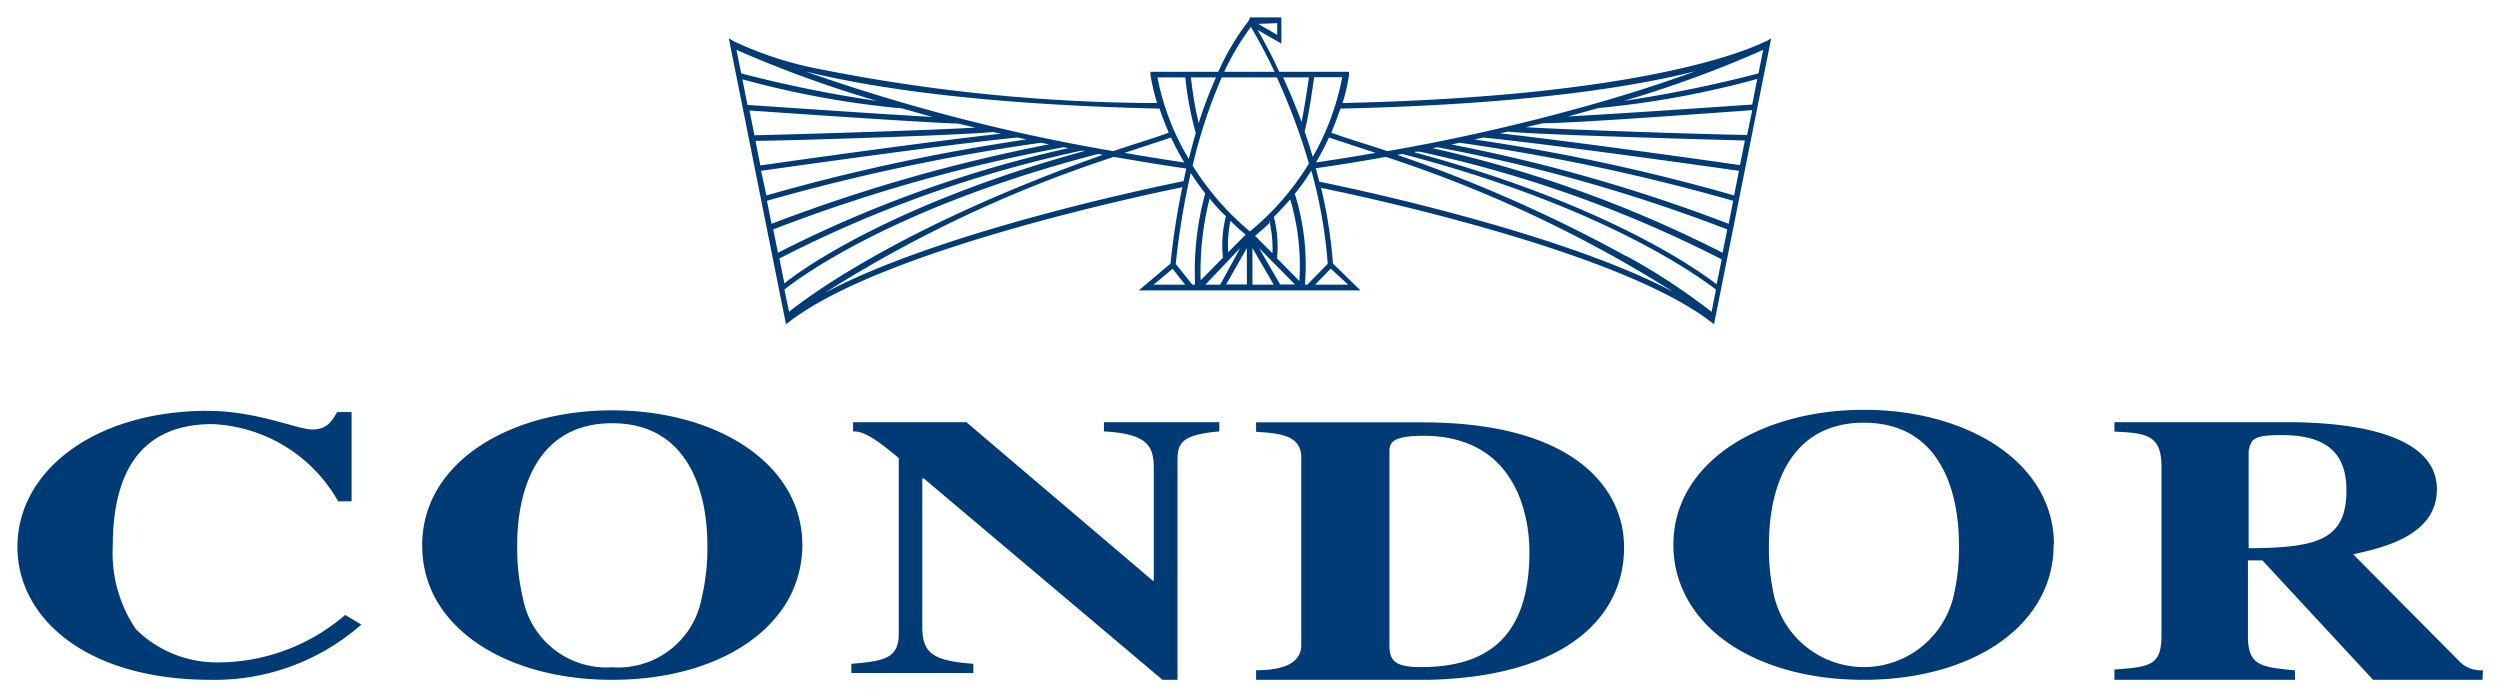 <svg data-name="Ebene 1" xmlns="http://www.w3.org/2000/svg" viewBox="0 0 143.42 40"><path d="M75.5 9.65c1.4-.2 2.74-.42 4-.65A74 74 0 0 1 96 16.75c-6.7-3.54-19.11-6.08-20.32-6.33-.06-.26-.13-.52-.2-.77Zm-.5 6.68h-.14a13.62 13.62 0 0 0-.58-5.21 13.68 13.68 0 0 0 .95-1.33 27.65 27.65 0 0 1 .94 5.34Zm.45 0 .89-.92 1 .92Zm-8-1.19a44.27 44.27 0 0 1 .86-5.21c.28.43.56.81.83 1.17a16.85 16.85 0 0 0-.58 5.23h-.16Zm-1.27 1.19 1.09-.91.72.91Zm-18.8.43A73.68 73.68 0 0 1 63.9 9c1.33.23 2.71.46 4.16.67-.06.24-.11.48-.16.72-1.25.25-13.8 2.82-20.51 6.37ZM62 8.65h.26C51.33 11.65 46 15.43 45 16.26l-.29-1.43A70.13 70.13 0 0 1 62 8.65Zm-1-.21.28.06a70.59 70.59 0 0 0-16.65 6l-.27-1.34A93.75 93.75 0 0 1 61 8.45Zm-2.62-.55.5.11a115.4 115.4 0 0 0-14.91 3.21l-.31-1.41C45 9.61 54.22 8.3 58.35 7.89Zm-1.42-.32.46.1c-4.46.49-12.6 1.65-13.8 1.82l-.28-1.41c1.59 0 12.13-.33 13.62-.51Zm-2-.48 1 .23c-3.09.18-11.52.42-12.68.44L43 6.34c1.45.1 10.24.71 12 .75Zm-3.21-.87 1.74.49c-3.2-.18-9.66-.63-10.61-.69l-.29-1.47a52.84 52.84 0 0 0 9.16 1.67Zm-9.5-3.36a66 66 0 0 0 8.06 2.93 71.22 71.22 0 0 1-7.79-1.58ZM44 11.52a116.46 116.46 0 0 1 15.72-3.33l.46.09a95.28 95.28 0 0 0-15.92 4.56L44 11.52Zm1.27 6.37L45 16.61c.67-.53 6.07-4.68 18-7.78l.27.05c-11.54 4.09-16.9 8.13-18 9ZM66.52 6.23c.16.48.34.94.53 1.38-1.05.39-2.12.69-3.18 1.06A107.81 107.81 0 0 1 46.21 4.1c3.63.9 9.94 1.9 20.31 2.13ZM68 4.44a18.68 18.68 0 0 0 .6 3.2c-.15.5-.28 1-.4 1.48a14.47 14.47 0 0 1-1.8-4.68Zm.77 2.64a22 22 0 0 1-.45-2.64h1.44a24.63 24.63 0 0 0-1 2.64Zm3-5.52c.49.83.94 1.69 1.35 2.56h-2.89a14.91 14.91 0 0 1 1.52-2.56Zm1.5-.23V2l-1.09-.63Zm1.82 3.11c-.06.45-.25 1.69-.42 2.56-.32-.87-.68-1.72-1.06-2.56ZM75.31 9c-.15-.5-.3-1-.47-1.45.23-.86.48-2.61.55-3.12H77A14.69 14.69 0 0 1 75.31 9Zm.93-1.11 2.67.88c-1.14.2-2.28.38-3.42.55a15.27 15.27 0 0 0 .75-1.43Zm-8.3 1.43c-1.18-.17-2.32-.36-3.43-.55l2.67-.88c.24.51.5 1 .76 1.43Zm3.76 3.95a15.65 15.65 0 0 1-3.28-3.77 29.37 29.37 0 0 1 1.67-5.06h3.16a36.19 36.19 0 0 1 1.84 4.94 15.42 15.42 0 0 1-3.39 3.9Zm2.84 2.85-1.28-1.3a6.86 6.86 0 0 0-.18-2.38c.34-.34.65-.68.94-1a13.49 13.49 0 0 1 .52 4.71Zm-2.31-1.89 2.06 2.09h-.85Zm-.38 0 1.22 2.1h-1.22Zm-.32 0v2.09h-1.19Zm-.38 0L70 16.33h-.85Zm-.69.24a6.59 6.59 0 0 1 .13-1.8c.39.39.7.65.87.79Zm2.36-1.8a7 7 0 0 1 .18 1.86l-1-1c.31-.26.61-.52.89-.79ZM69.4 11.4c.33.4.64.75.93 1a6.67 6.67 0 0 0-.17 2.38l-1.28 1.3a17 17 0 0 1 .52-4.72Zm27.88-7.32a83.55 83.55 0 0 1-5.63 1.82 111.183 111.183 0 0 1-6.54 1.67q-2.74.62-5.52 1.1C78.5 8.3 77.44 8 76.37 7.61c.22-.5.39-1 .53-1.38C87.34 6 93.67 5 97.28 4.08Zm3.6.13a73.78 73.78 0 0 1-7.73 1.58 64.67 64.67 0 0 0 8-2.93ZM100.52 6c-1 .06-7.34.51-10.56.68l1.73-.48a53.66 53.66 0 0 0 9.12-1.67Zm-13 1.3 1-.23c1.87 0 10.53-.65 12-.75l-.29 1.42c-1.15 0-9.53-.26-12.64-.44Zm-1.47.35.46-.1c1.57.18 12 .47 13.59.51l-.28 1.41c-1.19-.17-9.3-1.32-13.77-1.82ZM84.59 8l.51-.11c4.13.42 13.33 1.72 14.66 1.91l-.28 1.41A115.12 115.12 0 0 0 84.59 8Zm-2.41.5.29-.05a94.82 94.82 0 0 1 16.62 4.71l-.27 1.34a70.62 70.62 0 0 0-16.64-6Zm-1 .2h.26a70.63 70.63 0 0 1 17.33 6.18l-.29 1.43c-1.07-.83-6.37-4.61-17.3-7.56Zm12.12 6a83.45 83.45 0 0 0-13.13-5.81l.27-.06c11.88 3.1 17.29 7.25 18 7.78l-.25 1.28a35.89 35.89 0 0 0-4.86-3.19Zm5.87-1.86a94.47 94.47 0 0 0-15.9-4.55l.46-.1a116.18 116.18 0 0 1 15.7 3.33Zm2.15-10.48c-.06 0-5.53 3.14-24.3 3.55a10.41 10.41 0 0 0 .37-1.61v-.18h-4c-.38-.82-.79-1.62-1.24-2.4l1.36.78V1h-1.8l-.08.2a14 14 0 0 0-1.74 2.92H66v.19a12.9 12.9 0 0 0 .38 1.6A100.06 100.06 0 0 1 47.2 4a20.74 20.74 0 0 1-5.08-1.62l-.31-.18 3.28 16.4.2-.15c5.35-4.12 20.48-7.29 22.54-7.71a41.17 41.17 0 0 0-.68 4.38l-1.82 1.54h12.72l-1.58-1.54a27.6 27.6 0 0 0-.68-4.34c2.06.42 17 3.56 22.34 7.67l.2.15 3.28-16.4-.3.18ZM19.8 35.28A11.19 11.19 0 0 1 12.5 38a6.59 6.59 0 0 1-4.7-1.9 7.77 7.77 0 0 1-1.33-4.77c0-3.68 1.21-7 5.72-7a8.73 8.73 0 0 1 7.21 4.43h.77v-5.12h-.83c-.31.54-.59 1-1.43 1s-3.18-1.07-6-1.07C5.45 23.57 1 27 1 31.37 1 35.43 4.9 39 12.1 39a12.73 12.73 0 0 0 8.63-3.17Zm20.46-1a4.87 4.87 0 0 1-5.14 4 4.88 4.88 0 0 1-5.13-4 12.4 12.4 0 0 1-.32-3c0-3.18 1.14-7 5.45-7s5.46 3.84 5.46 7a12.4 12.4 0 0 1-.32 3m5.77-3c0-4.75-5-7.74-10.91-7.74s-10.9 3-10.9 7.74a6.39 6.39 0 0 0 .73 3C26.49 37.15 30.31 39 35.12 39s8.64-1.84 10.18-4.75a6.47 6.47 0 0 0 .73-3m2.81 7.36h7v-.53c-2.28-.17-2.93-.58-2.93-2.11v-8.52H53L66.69 39h.86V26.45c0-1 .18-1.51 2.4-1.7v-.53h-6.62v.53c2.49.13 2.86.83 2.86 2.11v6.45h-.06l-10.69-9.09h-6.5v.53c.4 0 .89.06 2.62 1.53v10.09c0 1.41-.87 1.56-2.72 1.71ZM79.71 26c0-.48-.06-1 1.94-1 5.37 0 6.09 4.66 6.09 6.65 0 5.22-2.75 6.62-6.25 6.62-1.5 0-1.78-.4-1.78-1.27Zm-7.65 13h9.87c7.87-.17 11.24-3.58 11.24-7.6 0-3.37-2.84-7.17-11.58-7.17h-9.53v.54c1.22.09 2.59.14 2.59 1.47V37c0 .81-.62 1.45-2.59 1.45Zm40-4.75a5.29 5.29 0 0 1-10.27 0 12.31 12.31 0 0 1-.31-3c0-3.18 1.13-7 5.45-7s5.45 3.84 5.45 7a11.91 11.91 0 0 1-.32 3m5.77-3c0-4.75-5-7.74-10.9-7.74S96 26.5 96 31.25a6.28 6.28 0 0 0 .74 3c1.53 2.91 5.35 4.75 10.17 4.75s8.64-1.84 10.17-4.75a6.24 6.24 0 0 0 .73-3m24.63 7.2a1.72 1.72 0 0 1-1.26-.42L135 31.8c1.65-.37 4.8-1.05 4.8-3.73 0-3.68-6.49-3.85-8.63-3.85h-9.87v.54c1.75.09 2.7.14 2.7 2v9.65c0 1.77-.61 1.84-2.7 2V39h10.36v-.54c-2-.2-2.7-.27-2.7-2v-4.31h.83l6.35 6.85h6.28ZM129 25.88c.15-.68.22-.92 1.9-.92 2.45 0 3.71.94 3.71 3.15 0 2.84-1.6 3.32-5.61 3.34Z" style="fill:#003b75;fill-rule:evenodd"/></svg>